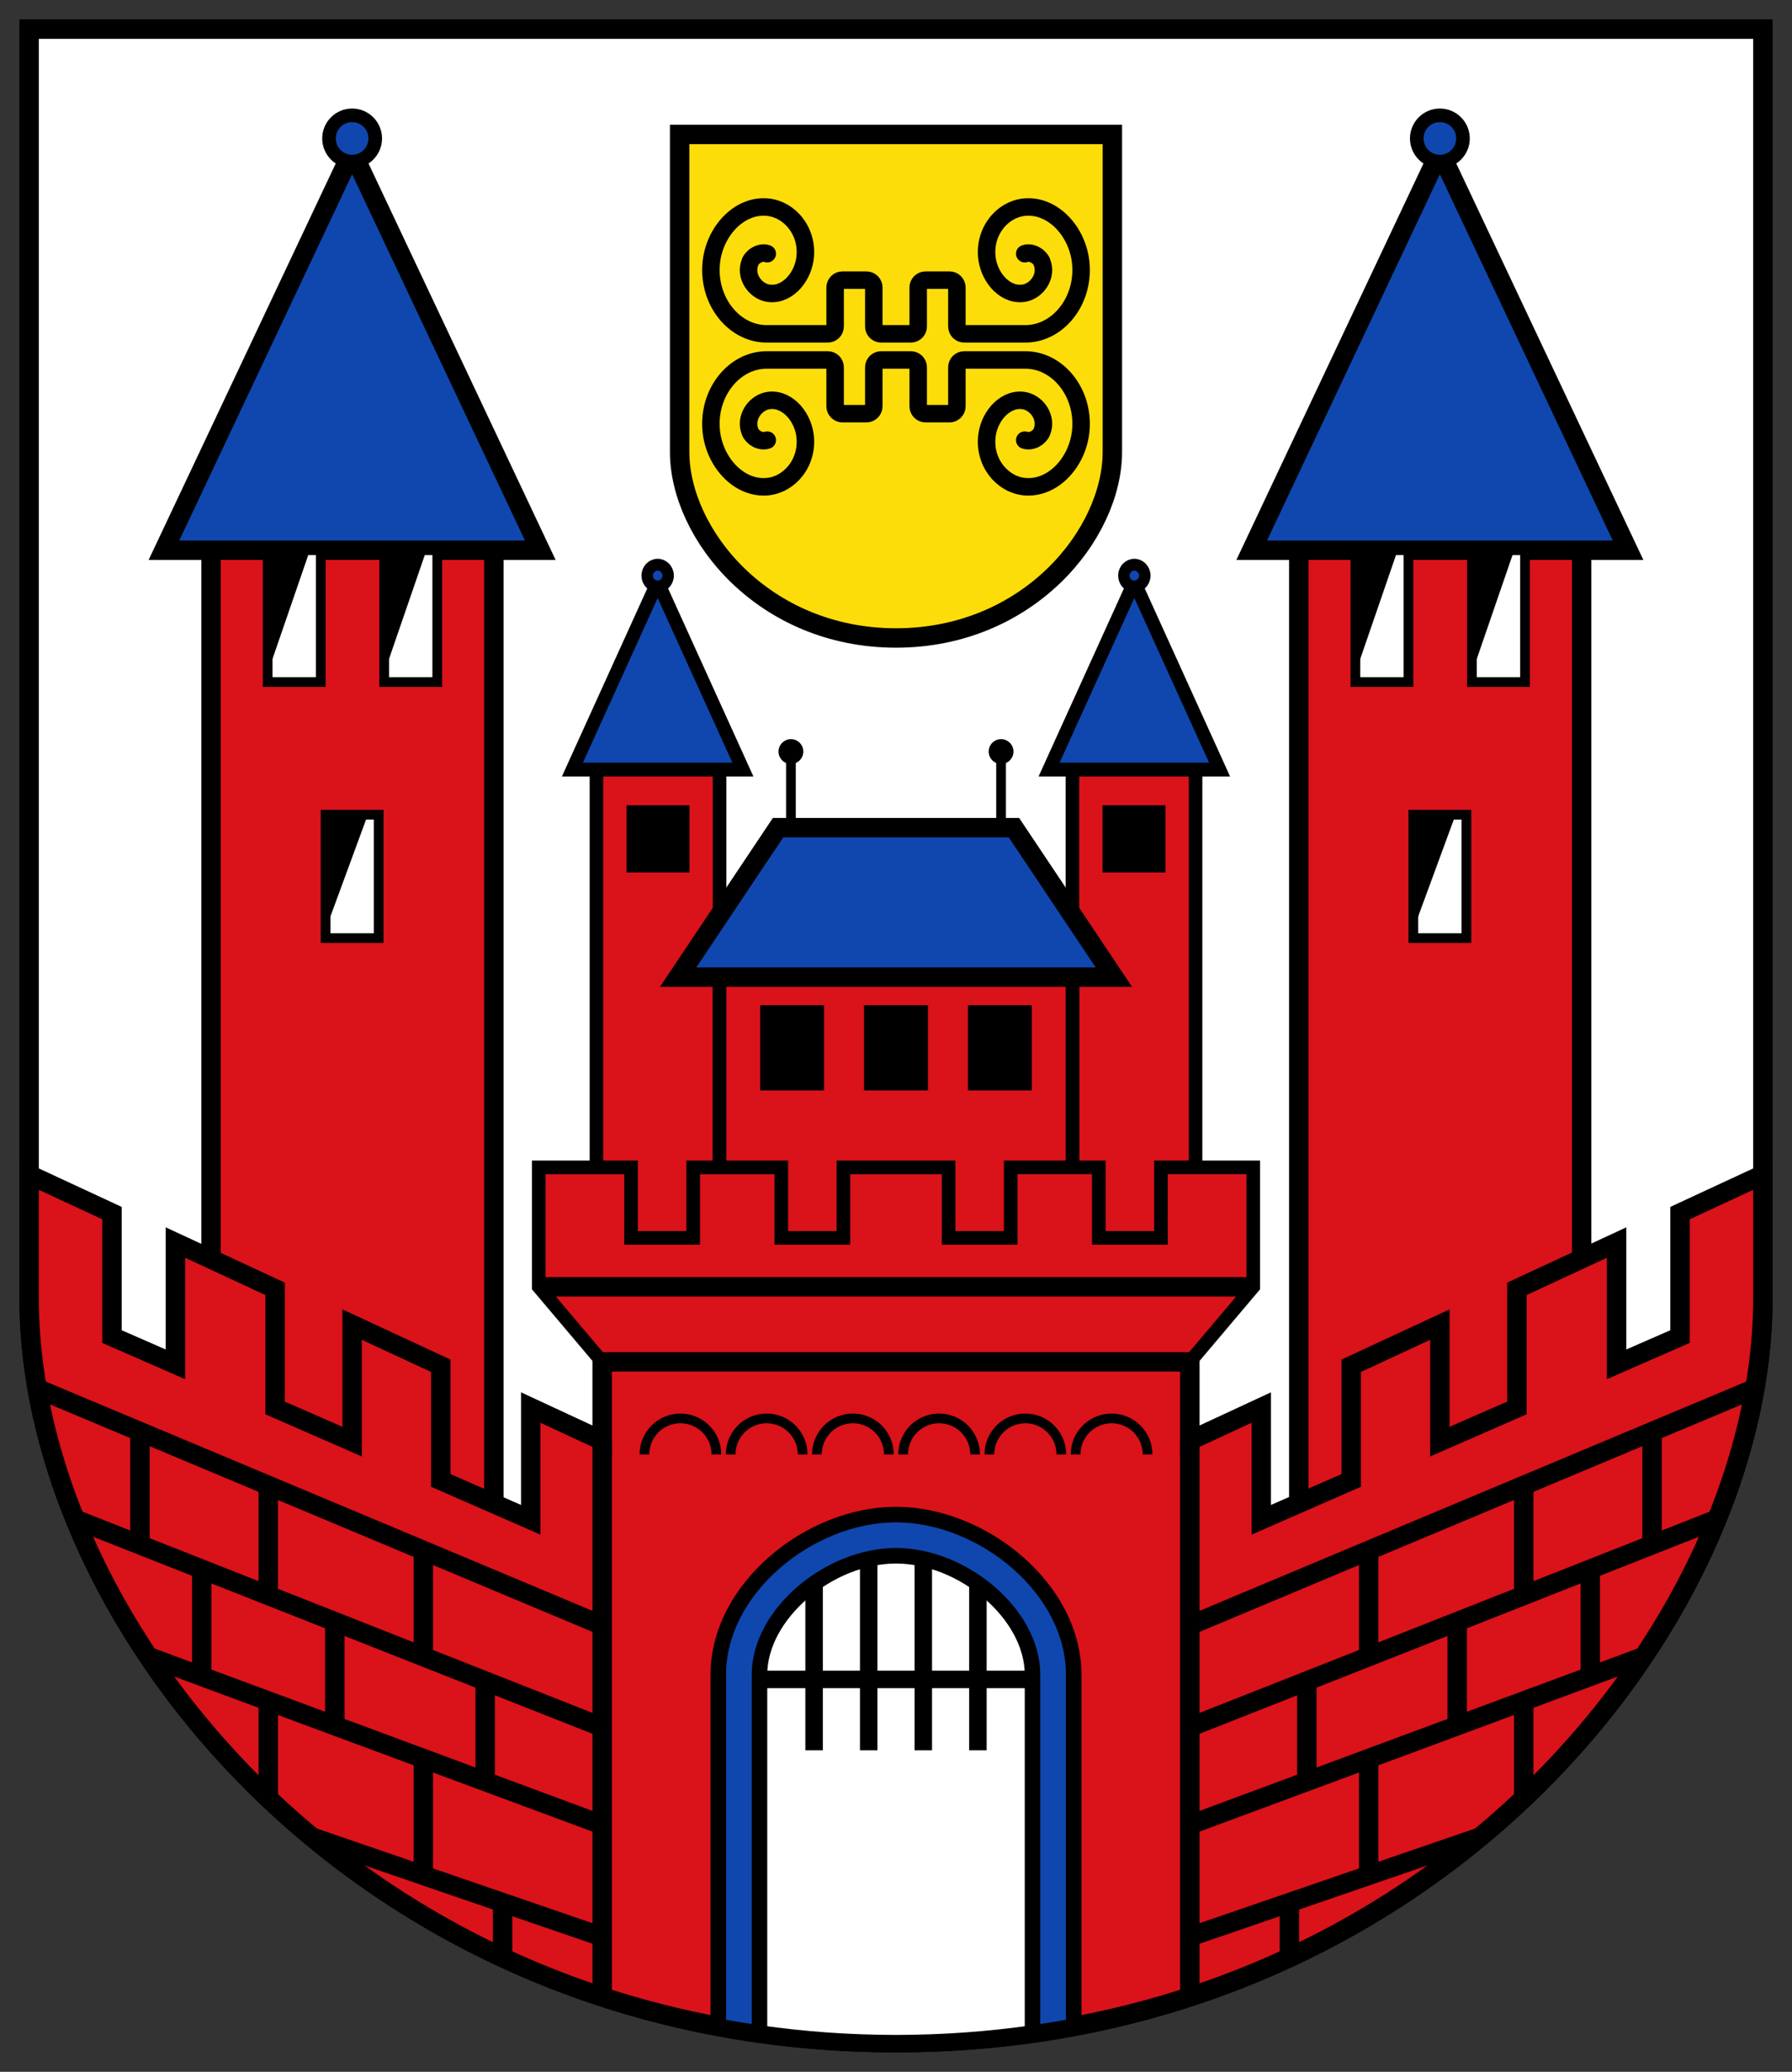 <?xml version="1.0" encoding="UTF-8" standalone="no"?>
<svg
   inkscape:version="1.1.1 (3bf5ae0d25, 2021-09-20)"
   sodipodi:docname="CoA Hatzfeld (Eder).svg"
   id="svg2130"
   version="1.1"
   viewBox="0 0 461.412 533.345"
   height="533.345"
   width="461.412"
   xmlns:inkscape="http://www.inkscape.org/namespaces/inkscape"
   xmlns:sodipodi="http://sodipodi.sourceforge.net/DTD/sodipodi-0.dtd"
   xmlns:xlink="http://www.w3.org/1999/xlink"
   xmlns="http://www.w3.org/2000/svg"
   xmlns:svg="http://www.w3.org/2000/svg">
  <rect x="0" y="0" width="461.412" height="533.345" fill="#333333" stroke="none"/>
  <defs
     id="defs2124" />
  <sodipodi:namedview
     inkscape:pagecheckerboard="false"
     fit-margin-bottom="5"
     fit-margin-right="5"
     fit-margin-left="5"
     fit-margin-top="5"
     lock-margins="true"
     units="px"
     inkscape:snap-smooth-nodes="true"
     inkscape:snap-object-midpoints="true"
     inkscape:window-maximized="1"
     inkscape:window-y="-11"
     inkscape:window-x="-11"
     inkscape:window-height="1506"
     inkscape:window-width="2560"
     showgrid="false"
     inkscape:document-rotation="0"
     inkscape:current-layer="layer1"
     inkscape:document-units="px"
     inkscape:cy="266.66667"
     inkscape:cx="231"
     inkscape:zoom="1.5"
     inkscape:pageshadow="2"
     inkscape:pageopacity="0"
     borderopacity="1.0"
     bordercolor="#666666"
     pagecolor="#333333"
     id="base"
     showguides="true"
     inkscape:guide-bbox="true"
     inkscape:snap-intersection-paths="true"
     inkscape:object-paths="true"
     inkscape:snap-grids="false"
     inkscape:snap-global="true"
     inkscape:lockguides="false"
     guidecolor="#00ffff"
     guideopacity="0.498"
     inkscape:snap-midpoints="true"
     inkscape:snap-to-guides="true" />
  <g
     id="layer1"
     inkscape:groupmode="layer"
     inkscape:label="hatzfeld"
     transform="translate(-63.922,-32.417)">
    <g
       id="g57253"
       inkscape:label="coa">
      <path
         style="opacity:1;fill:#ffffff;stroke:#000000;stroke-width:5;stroke-miterlimit:4;stroke-dasharray:none"
         d="M 517.833,39.917 V 366.635 c 0,84.784 -86.726,191.626 -223.206,191.626 -136.48,0 -223.206,-106.842 -223.206,-191.626 V 39.917 Z"
         id="path3840"
         sodipodi:nodetypes="cszscc"
         inkscape:original-d="M 517.83333,39.916671 V 366.63487 c 0,84.7844 -86.72578,191.62593 -223.20551,191.62593 -136.47973,0 -223.205505,-106.84153 -223.205505,-191.62593 V 39.916671 Z"
         inkscape:label="coa-0" />
      <g
         id="g43993"
         inkscape:label="towers-o">
        <g
           id="g21693"
           inkscape:label="tower-l2">
          <path
             style="opacity:1;fill:#da121a;fill-opacity:1;stroke:#000000;stroke-width:5;stroke-linejoin:miter;stroke-miterlimit:4;stroke-dasharray:none"
             d="m 471.169,174.066 v 263.18 l -72.832,30.536 V 174.066 Z"
             id="path18331"
             inkscape:label="tower-l20"
             sodipodi:nodetypes="ccccc" />
          <g
             id="g21666"
             inkscape:label="roof-l2">
            <path
               style="opacity:1;fill:#0f47af;fill-opacity:1;stroke:#000000;stroke-width:5;stroke-linejoin:miter;stroke-miterlimit:4;stroke-dasharray:none"
               d="M 483.12,174.066 H 386.213 L 434.667,71.418 Z"
               id="path18570"
               sodipodi:nodetypes="cccc"
               inkscape:label="roof-l20" />
            <circle
               style="opacity:1;fill:#0f47af;fill-opacity:1;stroke:#000000;stroke-width:3.5;stroke-linejoin:miter;stroke-miterlimit:4;stroke-dasharray:none"
               id="path18999"
               cx="434.667"
               cy="68.059"
               r="5.951"
               inkscape:label="ball-l2" />
          </g>
          <g
             id="g21677"
             inkscape:label="windows-l2">
            <g
               id="g21354"
               inkscape:label="window-l2l">
              <rect
                 style="opacity:1;fill:#ffffff;fill-opacity:1;stroke:#000000;stroke-width:2.5;stroke-linejoin:miter;stroke-miterlimit:4;stroke-dasharray:none"
                 id="rect21340"
                 width="13.667"
                 height="33.934"
                 x="442.922"
                 y="174.066"
                 inkscape:label="window-l2l0" />
              <path
                 style="opacity:1;fill:#000000;fill-opacity:1;stroke:none;stroke-width:2.5;stroke-linejoin:miter;stroke-miterlimit:4;stroke-dasharray:none"
                 d="m 442.922,174.066 v 31.598 l 10.879,-31.598 z"
                 id="path21342"
                 inkscape:label="window-l2ls" />
            </g>
            <g
               id="g21350"
               inkscape:label="window-l2r">
              <rect
                 style="opacity:1;fill:#ffffff;fill-opacity:1;stroke:#000000;stroke-width:2.5;stroke-linejoin:miter;stroke-miterlimit:4;stroke-dasharray:none"
                 id="rect20566"
                 width="13.667"
                 height="33.934"
                 x="412.917"
                 y="174.066"
                 inkscape:label="window-l2r0" />
              <path
                 style="opacity:1;fill:#000000;fill-opacity:1;stroke:none;stroke-width:2.5;stroke-linejoin:miter;stroke-miterlimit:4;stroke-dasharray:none"
                 d="m 412.917,174.066 v 31.598 l 10.879,-31.598 z"
                 id="path20811"
                 inkscape:label="window-l2rs" />
            </g>
            <g
               id="g21358"
               inkscape:label="window-l2b">
              <rect
                 style="opacity:1;fill:#ffffff;fill-opacity:1;stroke:#000000;stroke-width:2.5;stroke-linejoin:miter;stroke-miterlimit:4;stroke-dasharray:none"
                 id="rect21344"
                 width="13.667"
                 height="31.767"
                 x="427.833"
                 y="242.149"
                 inkscape:label="window-l2b0" />
              <path
                 style="opacity:1;fill:#000000;fill-opacity:1;stroke:none;stroke-width:2.5;stroke-linejoin:miter;stroke-miterlimit:4;stroke-dasharray:none"
                 d="m 427.833,242.149 v 29.58 l 10.879,-29.58 z"
                 id="path21346"
                 inkscape:label="window-l2bs" />
            </g>
          </g>
        </g>
        <use
           x="0"
           y="0"
           xlink:href="#g21693"
           id="use23361"
           width="100%"
           height="100%"
           transform="translate(-280.079)"
           inkscape:label="tower-r2" />
      </g>
      <g
         id="g44688"
         inkscape:label="castle">
        <g
           id="g44656"
           inkscape:label="towers-i">
          <g
             id="g31631"
             inkscape:label="tower-l1">
            <path
               style="opacity:1;fill:#da121a;fill-opacity:1;stroke:#000000;stroke-width:3.5;stroke-linejoin:miter;stroke-miterlimit:4;stroke-dasharray:none"
               d="M 371.761,230.529 V 363.689 H 340.059 V 230.529 Z"
               id="path31236"
               sodipodi:nodetypes="ccccc"
               inkscape:label="tower-l10" />
            <g
               id="g21666-5"
               inkscape:label="roof-l1"
               transform="matrix(0.453,0,0,0.471,159.091,148.543)"
               style="opacity:1;stroke-width:2.165">
              <path
                 style="opacity:1;fill:#0f47af;fill-opacity:1;stroke:#000000;stroke-width:7.579;stroke-linejoin:miter;stroke-miterlimit:4;stroke-dasharray:none"
                 d="M 483.12,174.066 H 386.213 L 434.667,71.418 Z"
                 id="path18570-5"
                 sodipodi:nodetypes="cccc"
                 inkscape:label="roof-l10" />
              <circle
                 style="opacity:1;fill:#0f47af;fill-opacity:1;stroke:#000000;stroke-width:6.496;stroke-linejoin:miter;stroke-miterlimit:4;stroke-dasharray:none"
                 id="path18999-4"
                 cx="434.667"
                 cy="68.059"
                 r="5.951"
                 inkscape:label="ball-l1" />
            </g>
            <rect
               style="opacity:1;fill:#000000;fill-opacity:1;stroke:none;stroke-width:3;stroke-linejoin:miter;stroke-miterlimit:4;stroke-dasharray:none"
               id="rect31416"
               width="16.208"
               height="17.294"
               x="347.807"
               y="239.72"
               inkscape:label="window-l1" />
          </g>
          <use
             x="0"
             y="0"
             xlink:href="#g31631"
             id="use31651"
             width="100%"
             height="100%"
             transform="matrix(-1,0,0,1,589.256,0)"
             inkscape:label="tower-r1" />
          <g
             id="g41357"
             inkscape:label="tower-c">
            <path
               style="fill:#da121a;fill-opacity:1;stroke:#000000;stroke-width:3.5;stroke-linejoin:miter;stroke-miterlimit:4;stroke-dasharray:none"
               d="m 340.059,283.958 1e-5,79.73 h -90.863 l 1e-5,-79.73 z"
               id="path32400"
               sodipodi:nodetypes="ccccc"
               inkscape:label="tower-c0" />
            <path
               id="rect33339"
               style="stroke-width:3"
               inkscape:label="windows-c"
               d="M 259.654,291.181 H 276.11 v 21.943 h -16.456 z m 53.492,0 h 16.455 v 21.943 H 313.146 Z m -26.746,0 h 16.455 v 21.943 H 286.4 Z"
               sodipodi:nodetypes="ccccccccccccccc" />
            <g
               id="g41344"
               inkscape:label="roof-c">
              <path
                 style="opacity:1;fill:#0f47af;fill-opacity:1;stroke:#000000;stroke-width:5;stroke-linejoin:miter;stroke-miterlimit:4;stroke-dasharray:none"
                 d="m 324.999,245.484 25.726,38.474 h -112.194 l 25.726,-38.474 z"
                 id="path35397"
                 sodipodi:nodetypes="ccccc"
                 inkscape:label="roof-c0" />
              <g
                 id="g40615"
                 inkscape:label="chimneys">
                <g
                   id="g40527"
                   transform="matrix(-1,0,0,1,588.755,0)"
                   inkscape:label="chimney-l">
                  <circle
                     style="opacity:1;fill:#000000;fill-opacity:1;stroke:none;stroke-width:3.5;stroke-linejoin:miter;stroke-miterlimit:4;stroke-dasharray:none"
                     id="circle40523"
                     cx="267.072"
                     cy="225.891"
                     r="3.192" />
                  <path
                     style="opacity:1;fill:none;fill-opacity:1;stroke:#000000;stroke-width:2.5;stroke-linejoin:miter;stroke-miterlimit:4;stroke-dasharray:none"
                     d="M 267.072,225.891 V 245.484"
                     id="path40525" />
                </g>
                <g
                   id="g40519"
                   transform="translate(0.5)"
                   inkscape:label="chimney-r">
                  <circle
                     style="opacity:1;fill:#000000;fill-opacity:1;stroke:none;stroke-width:3.5;stroke-linejoin:miter;stroke-miterlimit:4;stroke-dasharray:none"
                     id="circle40515"
                     cx="267.072"
                     cy="225.891"
                     r="3.192" />
                  <path
                     style="opacity:1;fill:none;fill-opacity:1;stroke:#000000;stroke-width:2.5;stroke-linejoin:miter;stroke-miterlimit:4;stroke-dasharray:none"
                     d="M 267.072,225.891 V 245.484"
                     id="path40517" />
                </g>
              </g>
            </g>
          </g>
        </g>
        <g
           id="g27107"
           inkscape:label="battlements">
          <path
             style="opacity:1;fill:#da121a;fill-opacity:1;stroke:#000000;stroke-width:3.5;stroke-linejoin:miter;stroke-miterlimit:4;stroke-dasharray:none"
             d="m 308.167,332.929 v 18.149 h 16 v -18.149 h 22.682 v 18.149 h 16 v -18.149 h 23.762 v 30.759 L 370.288,383 H 218.967 l -16.322,-19.311 v -30.759 h 23.762 v 18.149 h 16 v -18.149 h 22.682 v 18.149 h 16 v -18.149 z"
             id="path24818"
             sodipodi:nodetypes="ccccccccccccccccccccccc"
             inkscape:label="battlements-0" />
          <path
             style="opacity:1;fill:none;fill-opacity:1;stroke:#000000;stroke-width:5;stroke-linejoin:miter;stroke-miterlimit:4;stroke-dasharray:none"
             d="M 202.645,363.689 H 386.611"
             id="path26013"
             sodipodi:nodetypes="cc"
             inkscape:label="battlements-c" />
        </g>
        <path
           id="path8968"
           style="display:inline;opacity:1;fill:#da121a;fill-opacity:1;stroke:#000000;stroke-width:5;stroke-linejoin:miter;stroke-miterlimit:4;stroke-dasharray:none"
           d="m 71.422,334.799 v 31.836 c 0,84.784 86.725,191.627 223.205,191.627 136.48,0 223.207,-106.843 223.207,-191.627 V 334.799 L 496.5,344.703 v 31.789 l -16.334,7.145 V 352.285 L 454.5,364.201 v 30.662 l -19.834,8.674 V 373.408 l -22.832,10.6 v 29.518 l -23.16,10.129 v -28.895 l -18.385,8.535 V 383 H 218.967 v 20.295 l -18.385,-8.535 V 423.654 L 177.422,413.525 V 384.008 L 154.59,373.408 v 30.129 l -19.834,-8.674 v -30.662 l -25.666,-11.916 v 31.352 l -16.334,-7.145 v -31.789 z"
           sodipodi:nodetypes="cszscccccccccccccccccccccccccccccc"
           inkscape:label="wall" />
        <path
           id="path10926"
           style="opacity:1;fill:none;stroke:#000000;stroke-width:5;stroke-linejoin:miter;stroke-miterlimit:4;stroke-dasharray:none"
           d="m 99.96,400.954 v 29.142 m 15.908,6.276 v 27.595 m 17.127,6.35 v 25.026 m 0,-80.538 v 28.324 m 17.136,6.76 v 26.781 m 22.792,-45.124 v 27.335 m 15.917,6.279 v 25.861 m -15.917,-5.901 v 30.073 m 20.417,7.013 v 14.15 m 25.628,-5.347 -74.689,-25.655 m 74.689,-3.164 -116.833,-43.314 M 218.967,477.044 83.244,423.501 M 218.967,450.85 73.483,389.852 m 145.484,13.443 8.1e-4,143.164 M 489.296,400.953 V 430.095 m -15.908,6.276 v 27.595 m -17.127,6.35 v 25.026 m 0,-80.538 v 28.324 m -17.136,6.76 v 26.781 m -22.792,-45.124 v 27.335 m -15.917,6.279 v 25.861 m 15.917,-5.901 v 30.073 m -20.417,7.013 v 14.15 m -25.628,-5.347 74.689,-25.655 m -74.689,-3.164 116.833,-43.314 M 370.289,477.044 506.012,423.5 M 370.289,450.85 515.773,389.852 m -145.484,13.443 -8.1e-4,143.164"
           inkscape:label="bricks" />
        <g
           id="g19945"
           inkscape:label="gate">
          <path
             id="path11200"
             style="opacity:1;fill:#0f47af;fill-opacity:1;stroke:#000000;stroke-width:4;stroke-linejoin:round;stroke-miterlimit:4;stroke-dasharray:none"
             d="m 294.627,422.311 c -22.214,0 -45.754,18.991 -45.754,41.189 v 90.533 c 14.541,2.717 29.792,4.229 45.754,4.229 15.962,0 31.214,-1.514 45.756,-4.23 V 463.5 c 0,-22.198 -23.541,-41.189 -45.756,-41.189 z"
             inkscape:label="gate-o" />
          <path
             id="path5211"
             style="opacity:1;fill:#ffffff;stroke:#000000;stroke-width:4;stroke-linejoin:round;stroke-miterlimit:4;stroke-dasharray:none"
             d="m 294.627,432.916 c -17.206,0 -35.148,15.001 -35.148,30.584 v 92.285 c 11.313,1.596 23.024,2.477 35.148,2.477 12.125,0 23.837,-0.88 35.15,-2.477 V 463.5 c 0,-15.583 -17.945,-30.584 -35.15,-30.584 z"
             inkscape:label="gate-i" />
          <path
             id="path6576"
             style="opacity:1;fill:none;stroke:#000000;stroke-width:4.5;stroke-miterlimit:4;stroke-dasharray:none"
             d="M 273.538,440.07 V 483 m 14.06,-49.284 V 483 m 14.06,-49.284 V 483 m 14.06,-42.93 V 483 M 259.479,464.75 h 70.298"
             inkscape:label="grille" />
        </g>
        <path
           id="path15198"
           style="opacity:1;fill:none;stroke:#000000;stroke-width:2.5;stroke-miterlimit:4;stroke-dasharray:none"
           d="m 248.384,406.822 c 0,-5.117 -4.148,-9.265 -9.265,-9.265 -5.117,0 -9.265,4.148 -9.265,9.265 m 22.203,0 c 0,-5.117 4.148,-9.265 9.265,-9.265 5.117,0 9.265,4.148 9.265,9.265 m 3.674,0 c 0,-5.117 4.148,-9.265 9.265,-9.265 5.117,0 9.265,4.148 9.265,9.265 m 25.877,0 c 0,-5.117 4.148,-9.265 9.265,-9.265 5.117,0 9.265,4.148 9.265,9.265 m 3.674,0 c 0,-5.117 4.148,-9.265 9.265,-9.265 5.117,0 9.265,4.148 9.265,9.265 m -62.936,0 c 0,-5.117 4.148,-9.265 9.265,-9.265 5.117,0 9.265,4.148 9.265,9.265"
           inkscape:label="ornament" />
      </g>
      <g
         id="g57199"
         inkscape:label="escutcheon">
        <path
           style="opacity:1;fill:#fcdd09;fill-opacity:1;stroke:#000000;stroke-width:5;stroke-miterlimit:4;stroke-dasharray:none"
           d="m 350.337,67.027 v 81.703 c 0,21.202 -21.646,47.92 -55.709,47.92 -34.064,0 -55.709,-26.718 -55.709,-47.92 V 67.027 Z"
           id="path3958"
           sodipodi:nodetypes="cszscc"
           inkscape:label="escutcheon-0" />
        <path
           id="path51971"
           style="fill:none;fill-rule:evenodd;stroke:#000000;stroke-width:4.5;stroke-linecap:round;stroke-linejoin:round;stroke-miterlimit:4;stroke-dasharray:none"
           d="m 327.776,145.718 c 1.824,0.617 3.823,-0.729 4.381,-2.074 1.53,-3.688 -1.231,-7.348 -4.253,-8.024 -4.716,-1.055 -9.077,3.5 -9.823,8.713 -0.998,6.966 3.838,12.856 9.719,13.37 7.302,0.638 13.698,-6.381 14.418,-14.55 0.855,-9.71 -5.949,-18.068 -14.263,-18.068 h -15.766 c -1.041,0 -1.886,0.844 -1.886,1.886 v 10.049 c 0,1.041 -0.844,1.886 -1.886,1.886 h -6.186 c -1.041,0 -1.886,-0.844 -1.886,-1.886 v -10.049 c 0,-1.041 -0.844,-1.886 -1.886,-1.886 h -7.664 c -1.041,0 -1.886,0.844 -1.886,1.886 v 10.049 c 0,1.041 -0.844,1.886 -1.886,1.886 h -6.185 c -1.041,0 -1.886,-0.844 -1.886,-1.886 v -10.049 c 0,-1.041 -0.844,-1.886 -1.886,-1.886 h -15.766 c -8.314,0 -15.119,8.358 -14.263,18.068 0.72,8.169 7.116,15.188 14.418,14.55 5.881,-0.513 10.717,-6.404 9.719,-13.37 -0.747,-5.213 -5.108,-9.768 -9.823,-8.713 -3.022,0.676 -5.783,4.337 -4.253,8.024 0.558,1.346 2.557,2.691 4.381,2.074 m 66.296,-47.998 c 1.824,-0.617 3.823,0.729 4.381,2.074 1.53,3.688 -1.231,7.348 -4.253,8.024 -4.716,1.055 -9.077,-3.5 -9.823,-8.713 -0.998,-6.966 3.838,-12.856 9.719,-13.37 7.302,-0.638 13.698,6.381 14.418,14.55 0.855,9.71 -5.949,18.068 -14.263,18.068 h -15.766 c -1.041,0 -1.886,-0.844 -1.886,-1.886 v -10.049 c 0,-1.041 -0.844,-1.886 -1.886,-1.886 h -6.186 c -1.041,0 -1.886,0.844 -1.886,1.886 v 10.049 c 0,1.041 -0.844,1.886 -1.886,1.886 h -7.664 c -1.041,0 -1.886,-0.844 -1.886,-1.886 v -10.049 c 0,-1.041 -0.844,-1.886 -1.886,-1.886 h -6.185 c -1.041,0 -1.886,0.844 -1.886,1.886 v 10.049 c 0,1.041 -0.844,1.886 -1.886,1.886 h -15.766 c -8.314,0 -15.119,-8.358 -14.263,-18.068 0.72,-8.169 7.116,-15.188 14.418,-14.55 5.881,0.513 10.717,6.404 9.719,13.37 -0.747,5.213 -5.108,9.768 -9.823,8.713 -3.022,-0.676 -5.783,-4.337 -4.253,-8.024 0.558,-1.346 2.557,-2.691 4.381,-2.074"
           inkscape:label="anchor"
           sodipodi:nodetypes="cssssssssssssssssssssssssssssccssssssssssssssssssssssssssssc" />
      </g>
    </g>
  </g>
</svg>
